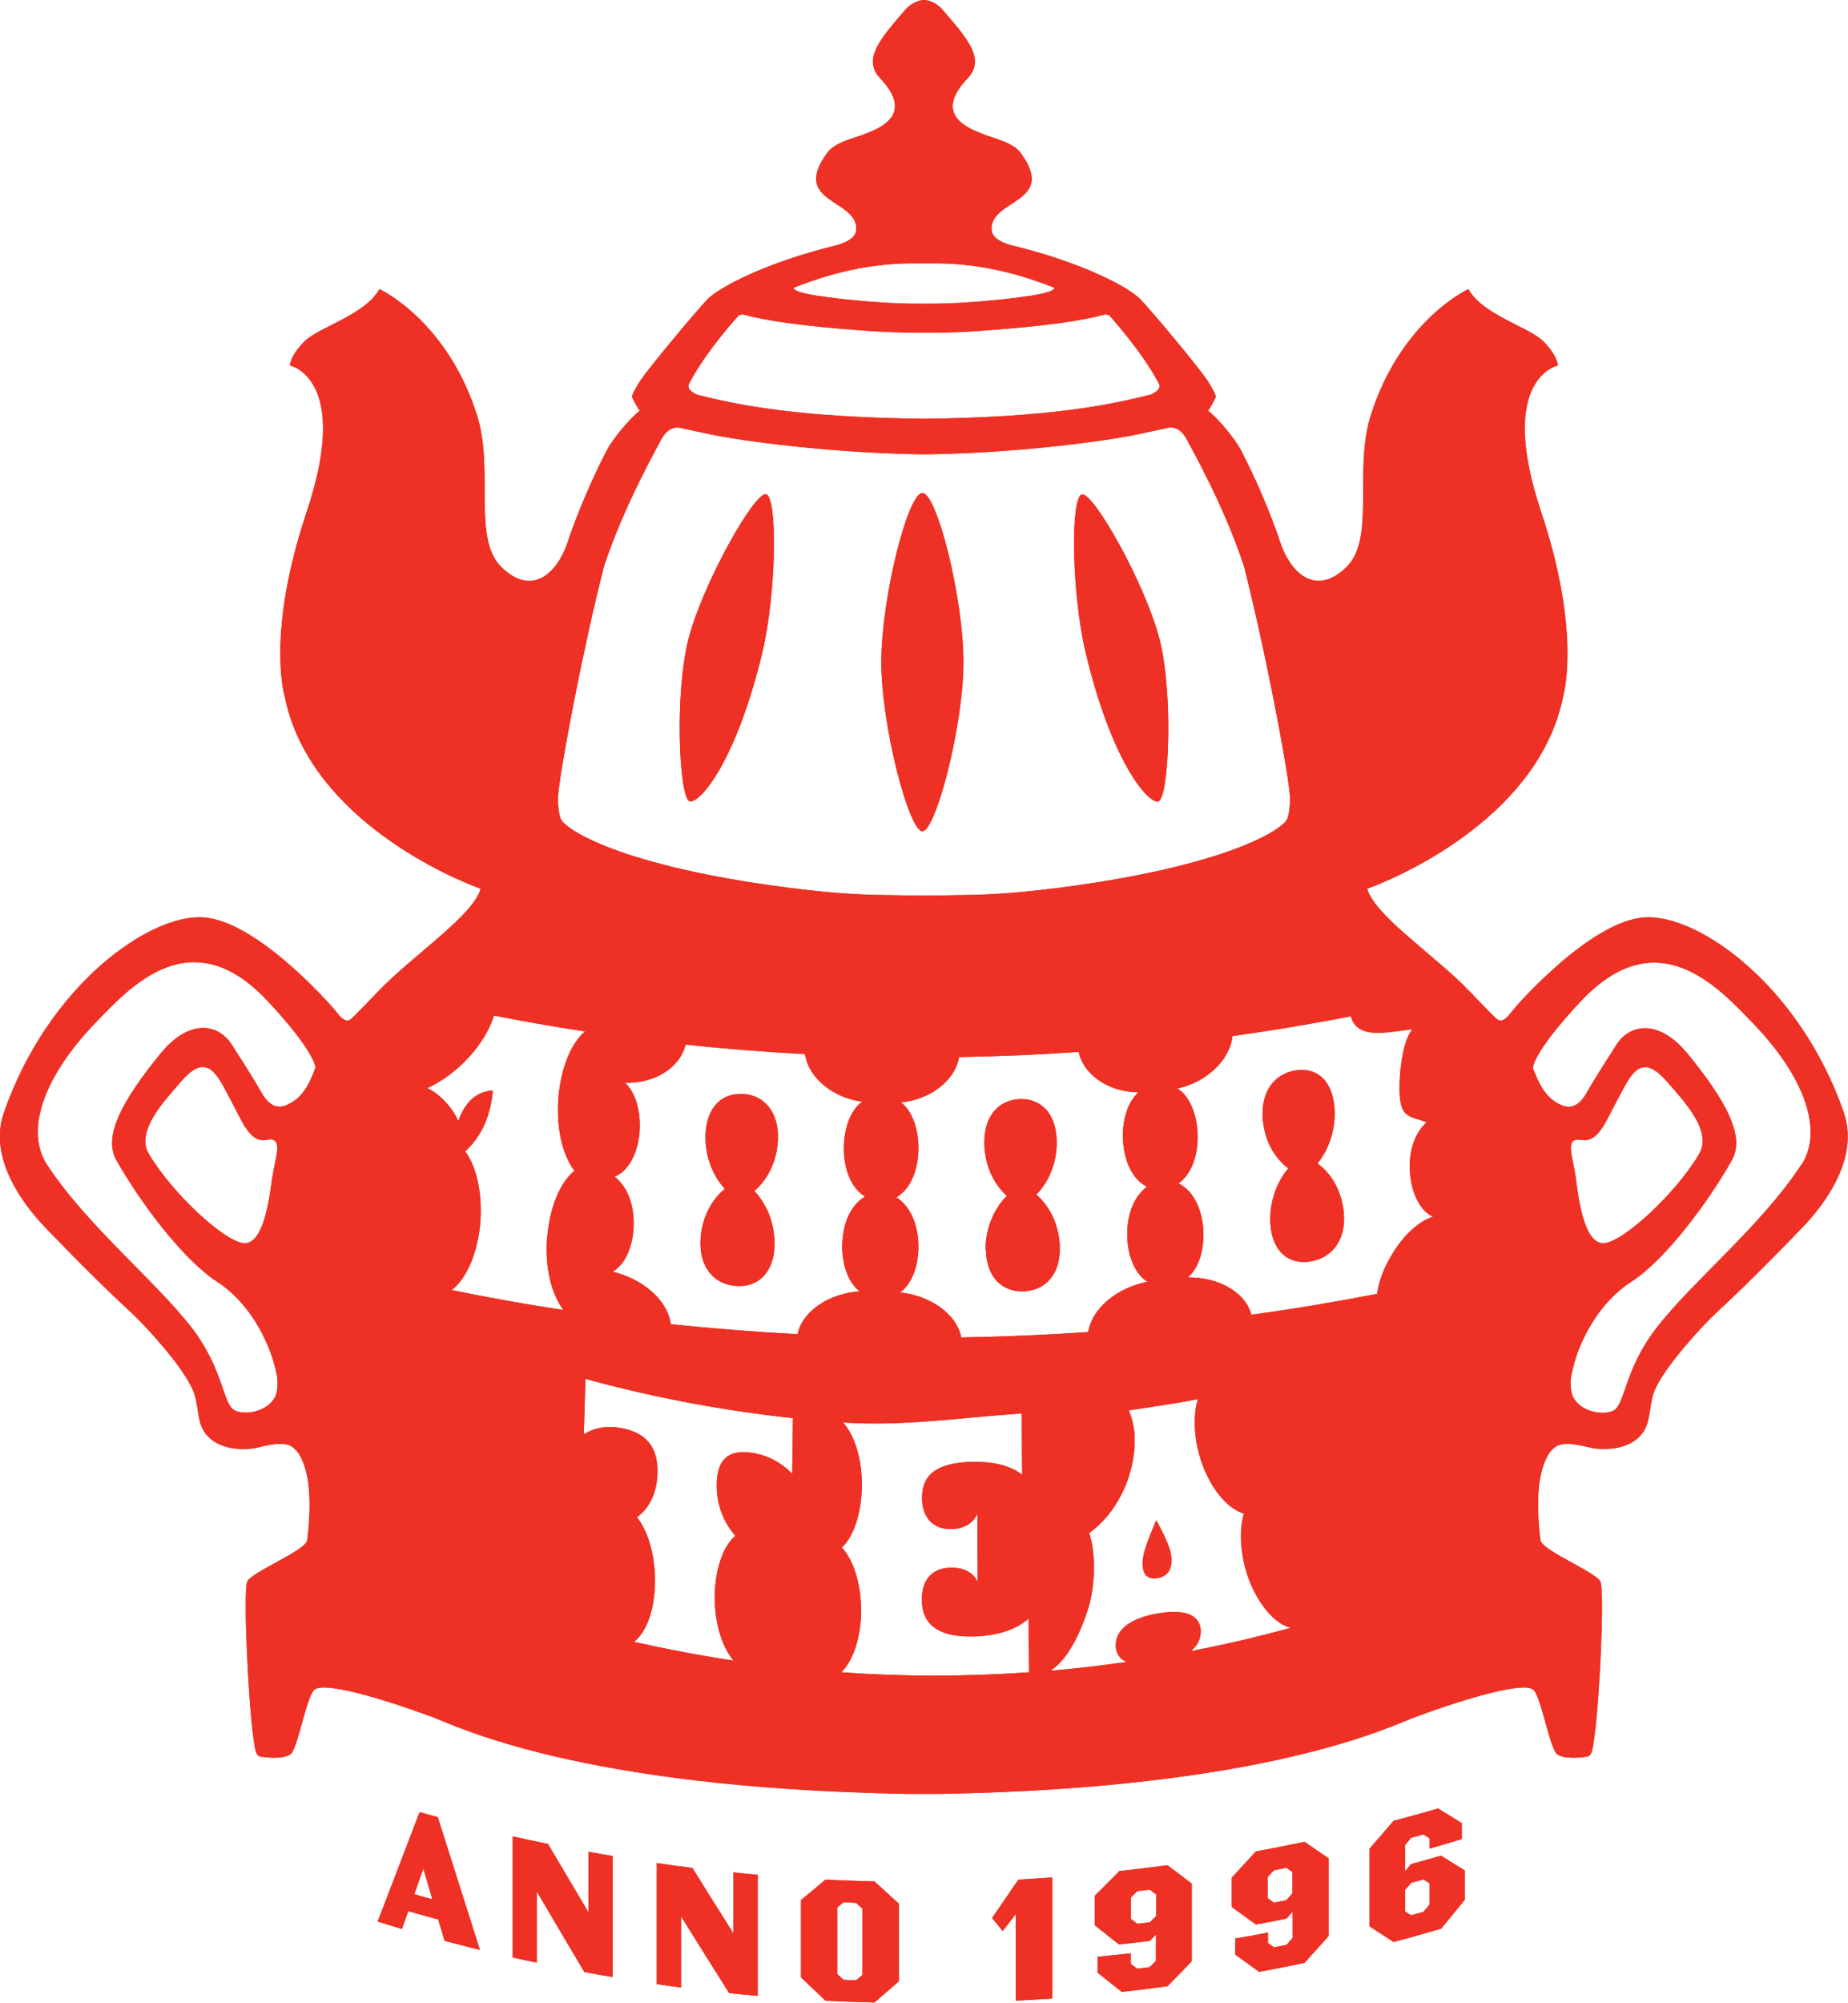 <svg viewBox="0 0 102.62 111.18" version="1.1" xmlns="http://www.w3.org/2000/svg" id="Layer_1">
  
  <defs>
    <style>
      .st0 {
        fill: #ee3124;
      }
    </style>
  </defs>
  <g>
    <path d="M64.2,84.42c-.65,1.5-.76,2.01-.75,2.41.01.67.35.86.83.78.47-.08.79-.38.77-1.03,0-.4-.14-.89-.83-2.16,0,0-.01,0-.02,0Z" class="st0"></path>
    <path d="M54.75,69.38c.02,1.51.89,2.36,2.1,2.31,1.22-.05,2.05-.97,2-2.48-.03-1.07-.46-2.15-1.3-2.89.8-.82,1.16-1.95,1.13-3.02-.05-1.51-.89-2.33-2.06-2.28-1.17.05-1.98.94-1.96,2.45.01,1.07.42,2.17,1.25,2.92-.8.81-1.19,1.93-1.18,2.99Z" class="st0"></path>
    <path d="M51.22,46.15c.74,0,2.28-5.84,2.28-9.39s-1.47-9.39-2.28-9.39-2.28,5.84-2.28,9.39,1.54,9.39,2.28,9.39Z" class="st0"></path>
    <path d="M38.29,44.49c.59.13,2.61-2.26,4.05-8.3.77-3.24.85-8.61.2-8.75-.65-.14-3.53,4.99-4.31,8.04-.78,3.05-.52,8.87.07,9Z" class="st0"></path>
    <path d="M64.32,44.49c.59-.13.85-5.95.07-9-.78-3.05-3.67-8.18-4.31-8.04-.65.14-.57,5.51.2,8.75,1.43,6.04,3.46,8.43,4.05,8.3Z" class="st0"></path>
    <path d="M102.4,61.79c-2.47-7.11-8.12-11.06-11.08-10.86-3.02.2-7.14,4.94-7.24,5.07-.23.26-.61.91-.99.55-.11-.1-.7-.69-1.46-1.49-1.87-1.97-5.29-4.21-5.71-5.72,2.29-.84,9.62-4.24,10.89-10.72,0,0,1.02-3.46-1.23-10.2-2.49-7.44.93-8.13.93-8.13,0,0,0-.53-.81-1.34-.81-.81-3.35-1.45-4.16-2.9,0,0-3.76,1.72-5.43,7.04-.94,3.01.28,6.81-1.34,8.39-1.8,1.75-3.17.16-3.67-1.35-.53-1.62-1.46-3.76-2.19-5.13,0,0,.4.73,0-.01-.44-.8-1.4-1.88-1.83-2.19,0,0,.13-.12.44-.78,0,0-.03-.21-.45-.86-.45-.71-3.07-3.84-3.73-4.53-.65-.69-3.3-2.09-7.25-3.03-.62-.18-1.02-.47-1.03-.87-.05-1.7,3.67-1.45,1.61-4.25-.44-.6-1.54-.8-2.14-1.06-.66-.27-2.77-1-.81-3.06,1.01-1.06.05-2.17-1.39-3.83C52.04.18,51.57,0,51.31,0c-.26,0-.73.18-1.03.53-1.43,1.66-2.4,2.77-1.39,3.83,1.95,2.06-.16,2.79-.81,3.06-.6.25-1.7.45-2.14,1.06-2.06,2.8,1.66,2.55,1.61,4.25-.01.4-.41.68-1.03.87-3.95.95-6.59,2.35-7.25,3.03-.65.69-3.27,3.82-3.73,4.53-.42.65-.45.86-.45.86.31.66.44.78.44.78-.43.32-1.39,1.39-1.83,2.19-.4.74,0,0,0,.01-.73,1.37-1.66,3.52-2.19,5.13-.5,1.51-1.87,3.11-3.67,1.35-1.62-1.58-.4-5.38-1.34-8.39-1.67-5.32-5.43-7.04-5.43-7.04-.81,1.45-3.35,2.1-4.16,2.9-.81.81-.81,1.34-.81,1.34,0,0,3.42.69.93,8.13-2.26,6.74-1.23,10.2-1.23,10.2,1.27,6.48,8.6,9.88,10.89,10.72-.42,1.51-3.84,3.75-5.71,5.72-.75.79-1.35,1.39-1.46,1.49-.38.36-.76-.3-.99-.55-.1-.12-4.22-4.87-7.24-5.07-2.97-.2-8.62,3.76-11.08,10.86-.85,2.44.99,4.98,2.26,6.31,2.75,2.86,4.2,4.2,4.88,4.83.68.63,2.77,2.88,3.36,4.24.32.73.22,1.63.59,2.25.45.75,1.41,1.13,2.69,1,.36-.03,1.52-.46,2.15-.15.15.07.38.33.38.33.37.52.93,1.76.54,4.9-.07.59-3.19,1.81-3.34,2.33-.21.71.06,6.47.34,8.56.09.64.12,1.08.4,1.13.28.05,1.22.16,1.66-.12.4-.26.89-3.17,1.32-3.58.52-.5,3.79.48,6.51,1.48,1.41.52,8.16,3.96,26.36,4.29.33,0,.66,0,.99,0,.33,0,.66,0,.99,0,18.2-.33,24.94-3.77,26.36-4.29,2.72-1,6-1.98,6.51-1.48.43.42.92,3.33,1.32,3.58.44.28,1.38.17,1.66.12.28-.05.31-.49.4-1.13.29-2.09.56-7.85.34-8.56-.16-.52-3.27-1.74-3.34-2.33-.39-3.14.17-4.38.54-4.9,0,0,.23-.26.38-.33.62-.3,1.79.12,2.15.15,1.27.12,2.24-.25,2.69-1,.38-.63.28-1.53.59-2.25.59-1.36,2.68-3.6,3.36-4.24.68-.63,2.13-1.97,4.88-4.83,1.27-1.32,3.11-3.86,2.26-6.31ZM15.96,61.33c-.45.21-.96.18-1.45-.69-.63-1.11-1.25-2.01-1.63-2.63-.74-1.19-2.38-1.48-3.98.5-2.16,2.65-3.17,4.59-2.44,5.89,1.26,2.25,3.66,5.5,5.6,6.76,1.88,1.21,2.87,3.42,3.17,4.59.03.12.12.41.16.68.08.59-.05,1.01-.11,1.12-.47.88-1.75,1.02-2.25.75-.67-.35-.6-2.26-2.37-4.57-2.02-2.62-5.82-5.67-8.05-9.07-1.22-1.87-.23-4.85,2.71-7.9,1.96-2.03,5.32-5.71,9.55-1.18,2.67,2.86,2.65,3.69,2.65,3.69-.37,1-.76,1.7-1.55,2.05ZM15.12,65.36c-.15,1.06-.43,3.53-1.46,3.66-.98.12-4.08-2.72-5.4-4.97-.75-1.29.94-3,1.77-3.98,1.53-1.79,2.05-.35,2.83,1.09.59,1.09,1.01,2.32,1.97,2.12.96-.2.44,1.01.3,2.07ZM44.08,15.97c2.73-1.08,4.76-1.31,6.34-1.35.17,0,.31,0,.45,0h0s.15,0,.44,0c.29,0,.44,0,.44,0h0c.14,0,.28,0,.45,0,1.58.04,3.61.27,6.34,1.35.01.01.12.19-.96.39-.82.15-3.57.51-6.05.5-.08,0-.15,0-.22,0-.07,0-.14,0-.22,0-2.48.01-5.23-.35-6.05-.5-1.08-.2-.97-.37-.96-.39ZM38.25,21.33c.94-1.84,2.79-3.84,2.79-3.84l.19-.04c2.01.54,4.93.77,7.13.93,1.16.08,2.3.09,2.95.09.65,0,1.79,0,2.95-.09,2.19-.16,5.12-.39,7.13-.93l.19.04s1.84,2,2.79,3.84c0,0,.18.3-.48.58h0c-2.35.59-5.65,1.26-12.58,1.34-6.94-.08-10.23-.74-12.58-1.33h0c-.66-.28-.48-.58-.48-.58ZM31,44.08c.15-1.59,1.33-7.9,2.55-12.68,1.12-3.33,2.77-6.24,3.15-6.97.48-.93,1.14-.66,1.14-.66l1.5.32c1.03.24,5.92,1.02,11.66,1.13.11,0,.2,0,.26,0,0,0,.02,0,.02,0,0,0,.01,0,.03,0,.02,0,.03,0,.03,0,0,0,.02,0,.02,0,.06,0,.15,0,.26,0,5.74-.1,10.64-.89,11.66-1.13l1.5-.32s.66-.28,1.14.66c.38.72,2.03,3.63,3.15,6.97,1.21,4.77,2.4,11.08,2.55,12.68.03.3.02.94-.13,1.36-.22.61-3.38,2.64-12.63,3.84-1.85.24-3.57.39-5.31.41-.15,0-1.66.03-2.24.03-.58,0-2.1-.03-2.24-.03-1.74-.02-3.46-.17-5.31-.41-9.25-1.19-12.41-3.23-12.63-3.84-.15-.42-.16-1.06-.13-1.36ZM49.78,66.47c.84-.5,1.22-1.61,1.22-2.73,0-1.02-.32-2.05-.97-2.54,1.58-.14,3-1.18,3.23-2.52,2.21-.03,4.43-.13,6.64-.28.28,1.32,1.74,2.24,3.32,2.24-.62.55-.91,1.6-.86,2.62.05,1.11.47,2.19,1.33,2.62-.81.61-1.14,1.73-1.09,2.84.04,1.02.42,2.01,1.12,2.44-1.63.31-3.08,1.44-3.29,2.79-2.35.16-4.7.26-7.05.3-.26-1.33-1.76-2.33-3.4-2.5.68-.48,1.02-1.51,1.02-2.53,0-1.11-.38-2.2-1.21-2.74ZM30.38,68.67c-.12,1.5.16,3.07.91,4.06-2.08-.32-4.15-.69-6.21-1.11.92-.71,1.44-2.21,1.58-3.61.14-1.48-.11-3.14-.83-4.09.76-.7,1.38-1.7,1.54-3.38-.86.04-1.55.61-1.92,1.7-.3-.71-1.03-1.52-1.72-1.83,1.76-.82,3.23-2.49,3.7-4.03,1.68.33,3.37.63,5.06.88-.85.72-1.36,2.18-1.48,3.68-.12,1.48.15,3.09.89,4.06-.87.69-1.39,2.19-1.51,3.67ZM43.99,81.82c-.64-.66-1.41-1.05-2.27-1.17-1.34-.19-1.9.44-1.92,1.75-.02,1.15.4,2.15,1.04,2.86-.74.62-1.12,1.96-1.15,3.29-.02,1.35.31,2.75,1.04,3.64-1.85-.28-3.69-.63-5.52-1.04.75-.6,1.13-1.88,1.16-3.22.03-1.33-.29-2.8-1-3.7.66-.47,1.11-1.31,1.14-2.45.03-1.31-.5-2.15-1.82-2.46-.85-.2-1.61-.1-2.27.31.03-1.03.06-2.05.09-3.08,3.79,1.04,7.64,1.76,11.52,2.18-.01,1.03-.02,2.06-.04,3.09ZM44.29,74.07c-2.35-.13-4.7-.31-7.04-.56-.18-1.36-1.61-2.53-3.23-2.91.7-.4,1.1-1.38,1.16-2.39.07-1.11-.24-2.24-1.04-2.88.87-.4,1.31-1.46,1.38-2.57.06-1.02-.2-2.08-.81-2.65,1.58.06,3.06-.81,3.36-2.12,2.21.24,4.42.41,6.63.53.2,1.35,1.6,2.44,3.18,2.64-.66.47-1,1.48-1.02,2.5-.02,1.11.33,2.24,1.17,2.77-.85.51-1.24,1.58-1.26,2.69-.02,1.02.3,2.06.97,2.57-1.65.11-3.16,1.05-3.45,2.37ZM46.71,92.85c.75-.74,1.1-2.13,1.11-3.4,0-1.33-.34-2.73-1.07-3.54.74-.68,1.11-2.15,1.11-3.48,0-1.41-.38-2.7-1.04-3.46,3.3.23,6.62-.28,9.92-.5,0,.96.01,2.45.02,3.41-.64-.53-1.63-.75-2.83-.72-1.96.05-2.73.75-2.73,1.99,0,1.11.62,1.75,1.61,1.74.64,0,1.21-.28,1.45-.83,0,0,.01,0,.02,0,0,1.24,0,2.48.01,3.73,0,0-.01,0-.02,0-.24-.53-.82-.77-1.46-.76-.98.01-1.62.6-1.62,1.77,0,1.3.8,2.11,2.91,2.05,1.34-.04,2.4-.42,3.02-1,0,1,.01,2,.02,2.99-3.47.24-6.95.25-10.42,0ZM66.15,91.66s0-.01,0-.02c.31-.24.54-.64.53-1.1-.02-.72-.62-1.27-2.37-.97-1.79.3-2.36,1.07-2.35,1.77,0,.46.25.78.57.91,0,0,0,.01,0,.02-1.38.2-2.77.36-4.17.48,0,0,0-.01,0-.02.9-.57,1.62-2.01,2.06-3.41.44-1.4.41-3.24.06-4.21,1.42-1,2.57-3.04,2.53-5.28,0-.57-.19-1.24-.33-1.53,1.17-.18,2.69-.39,3.85-.63-.13.34-.2.87-.18,1.45.04,2.22,1.31,4.47,2.72,4.91-.31,1.09-.15,2.58.33,3.78.51,1.27,1.36,2.31,2.24,2.55,0,0,0,.01,0,.02-1.82.5-3.66.93-5.5,1.28ZM76.47,71.83c-2.32.45-4.65.84-6.98,1.16-.34-1.29-1.89-2.1-3.53-2.07.65-.56.92-1.62.86-2.64-.07-1.11-.51-2.14-1.37-2.58.81-.6,1.11-1.76,1.05-2.86-.06-1.02-.45-2-1.12-2.41,1.57-.33,2.92-1.55,3.06-2.91,2.2-.31,4.39-.67,6.57-1.1.36,1.28,1.86.91,3.43.72-.59.62-.8,2.81-.7,3.82.11,1.1.6,1.02,1.48,1.34-.77.71-1.03,1.86-.91,2.96.11,1.01.54,1.95,1.26,2.29-1.6.51-2.97,2.91-3.09,4.28ZM100.02,64.67c-2.22,3.4-6.03,6.45-8.05,9.07-1.78,2.31-1.71,4.21-2.37,4.57-.51.27-1.78.13-2.25-.75-.06-.12-.19-.53-.11-1.12.04-.27.13-.55.16-.68.29-1.18,1.29-3.38,3.17-4.59,1.94-1.25,4.34-4.51,5.6-6.76.74-1.31-.28-3.24-2.44-5.89-1.6-1.97-3.24-1.69-3.98-.5-.38.62-1,1.52-1.63,2.63-.49.87-1,.89-1.45.69-.79-.36-1.18-1.06-1.55-2.05,0,0-.02-.84,2.65-3.69,4.23-4.52,7.59-.85,9.55,1.18,2.95,3.05,3.93,6.03,2.71,7.9ZM87.79,63.28c.96.2,1.38-1.04,1.97-2.12.78-1.43,1.3-2.87,2.83-1.09.83.97,2.52,2.68,1.77,3.98-1.31,2.25-4.42,5.09-5.4,4.97-1.04-.13-1.32-2.6-1.46-3.66-.14-1.06-.66-2.27.3-2.07Z" class="st0"></path>
    <path d="M73.16,64.59c.74-.91,1.03-2.09.94-3.15-.14-1.5-1.02-2.21-2.18-2.01-1.15.19-1.91,1.17-1.8,2.68.08,1.06.55,2.11,1.42,2.75-.75.9-1.07,2.06-.99,3.13.11,1.5,1.02,2.24,2.23,2.04,1.21-.2,1.98-1.22,1.84-2.72-.1-1.06-.59-2.09-1.46-2.72Z" class="st0"></path>
    <path d="M41.28,60.74c-1.16-.09-2.02.69-2.1,2.2-.05,1.06.29,2.21,1.07,3.06-.85.7-1.3,1.77-1.35,2.84-.07,1.51.74,2.46,1.96,2.55,1.22.1,2.1-.72,2.15-2.23.03-1.07-.33-2.2-1.12-3.04.84-.72,1.27-1.8,1.31-2.87.05-1.51-.75-2.43-1.91-2.52Z" class="st0"></path>
    <path d="M23.3,100.6c-.78,2.04-1.55,4.06-2.33,6.08.45.14.9.27,1.35.41.12-.33.23-.66.35-.99.55.16,1.11.31,1.66.46.12.4.24.79.36,1.19.65.17,1.31.34,1.96.5-.78-2.45-1.56-4.9-2.34-7.37-.34-.09-.68-.19-1.02-.28ZM23.01,105.15c.17-.47.33-.94.5-1.41.17.57.33,1.13.5,1.7-.33-.09-.67-.18-1-.28Z" class="st0"></path>
    <path d="M32.68,106.17c-.75-1.26-1.5-2.53-2.25-3.8-.65-.13-1.31-.28-1.96-.42v6.72c.44.1.89.2,1.34.29v-3.95c.88,1.5,1.76,2.99,2.64,4.47.52.1,1.05.19,1.57.28v-6.72c-.45-.08-.9-.15-1.34-.24v3.36Z" class="st0"></path>
    <path d="M40.72,107.32c-.76-1.2-1.52-2.4-2.27-3.62-.66-.08-1.32-.17-1.98-.27v6.72c.45.07.9.13,1.35.19v-3.95c.89,1.43,1.78,2.85,2.67,4.26.53.06,1.06.11,1.59.15v-6.72c-.45-.04-.9-.08-1.36-.13v3.36Z" class="st0"></path>
    <path d="M45.84,104.35c-.45.38-.91.76-1.36,1.13,0,1.43,0,2.87,0,4.3.45.43.91.86,1.36,1.29.91.05,1.81.08,2.72.1.45-.39.91-.79,1.36-1.18v-4.3c-.45-.41-.91-.82-1.36-1.24-.91-.02-1.81-.06-2.72-.1ZM47.89,109.64c-.12.1-.23.2-.35.3-.23,0-.47-.02-.7-.03-.12-.11-.23-.21-.35-.32v-3.69c.12-.1.23-.19.35-.29.23,0,.47.02.7.03.12.11.23.21.35.32v3.69Z" class="st0"></path>
    <path d="M55.09,106.48c.2.24.39.48.59.72.24-.31.49-.62.73-.94v4.81c.67-.03,1.35-.08,2.02-.12v-6.72c-.63.04-1.25.08-1.88.12-.49.71-.97,1.42-1.46,2.13Z" class="st0"></path>
    <path d="M62.14,103.9c-.45.45-.9.9-1.35,1.35v1.63c.45.36.9.72,1.35,1.07.57-.06,1.14-.13,1.71-.2.11-.12.23-.23.34-.35v1.46c-.12.12-.23.23-.35.35-.23.03-.46.06-.7.08-.12-.09-.23-.18-.35-.27v-.58c-.61.07-1.23.13-1.84.19v.89c.45.36.9.71,1.34,1.06.85-.09,1.69-.2,2.54-.31.45-.46.9-.92,1.35-1.39v-4.31c-.45-.34-.9-.68-1.35-1.02-.9.12-1.81.23-2.71.33ZM64.2,106.37c-.12.12-.23.23-.35.35-.23.03-.46.06-.7.08-.12-.09-.23-.18-.35-.27v-1.19c.12-.12.23-.23.35-.35.23-.03.46-.06.7-.08.12.09.23.18.35.26v1.19Z" class="st0"></path>
    <path d="M69.73,102.79c-.44.49-.89.97-1.33,1.45v1.63c.45.33.9.65,1.34.97.57-.1,1.13-.21,1.7-.33.11-.12.22-.25.34-.38v1.46c-.11.13-.23.25-.34.38-.23.05-.46.09-.69.14-.11-.08-.23-.16-.34-.24v-.58c-.61.12-1.21.23-1.82.33v.89c.45.32.89.64,1.33.96.84-.16,1.68-.32,2.52-.5.45-.49.89-.99,1.34-1.49v-4.31c-.44-.3-.89-.61-1.34-.92-.89.19-1.79.37-2.69.53ZM71.77,105.11c-.11.13-.23.25-.34.38-.23.05-.46.09-.69.14-.11-.08-.23-.16-.34-.24v-1.19c.11-.12.23-.25.34-.37.23-.04.46-.09.69-.14.11.08.23.16.34.24v1.19Z" class="st0"></path>
    <path d="M78.35,103.49c-.11.13-.22.27-.33.4v-1.46c.11-.13.23-.27.34-.4.23-.06.45-.13.68-.19.11.07.23.14.34.21v.58c.6-.17,1.19-.35,1.79-.53v-.89c-.44-.27-.87-.54-1.31-.81-.83.24-1.65.47-2.48.69-.44.52-.88,1.03-1.33,1.54v4.31c.44.29.89.58,1.33.87.89-.23,1.77-.48,2.65-.74.44-.53.87-1.07,1.31-1.6v-1.63c-.44-.27-.88-.54-1.32-.82-.56.16-1.11.32-1.67.47ZM79.38,105.74c-.11.13-.23.27-.34.4-.23.06-.45.13-.68.19-.11-.07-.23-.14-.34-.21v-1.19c.11-.13.23-.27.34-.4.23-.06.45-.13.68-.19.11.07.23.14.34.21v1.19Z" class="st0"></path>
  </g>
  <g>
    <path d="M64.2,84.42c-.65,1.5-.76,2.01-.75,2.41.01.67.35.86.83.78.47-.08.79-.38.77-1.03,0-.4-.14-.89-.83-2.16,0,0-.01,0-.02,0Z" class="st0"></path>
    <path d="M54.75,69.38c.02,1.51.89,2.36,2.1,2.31,1.22-.05,2.05-.97,2-2.48-.03-1.07-.46-2.15-1.3-2.89.8-.82,1.16-1.95,1.13-3.02-.05-1.51-.89-2.33-2.06-2.28-1.17.05-1.98.94-1.96,2.45.01,1.07.42,2.17,1.25,2.92-.8.81-1.19,1.93-1.18,2.99Z" class="st0"></path>
    <path d="M51.22,46.15c.74,0,2.28-5.84,2.28-9.39s-1.47-9.39-2.28-9.39-2.28,5.84-2.28,9.39,1.54,9.39,2.28,9.39Z" class="st0"></path>
    <path d="M38.29,44.49c.59.13,2.61-2.26,4.05-8.3.77-3.24.85-8.61.2-8.75-.65-.14-3.53,4.99-4.31,8.04-.78,3.05-.52,8.87.07,9Z" class="st0"></path>
    <path d="M64.32,44.49c.59-.13.85-5.95.07-9-.78-3.05-3.67-8.18-4.31-8.04-.65.14-.57,5.51.2,8.75,1.43,6.04,3.46,8.43,4.05,8.3Z" class="st0"></path>
    <path d="M102.4,61.79c-2.47-7.11-8.12-11.06-11.08-10.86-3.02.2-7.14,4.94-7.24,5.07-.23.26-.61.91-.99.55-.11-.1-.7-.69-1.46-1.49-1.87-1.97-5.29-4.21-5.71-5.72,2.29-.84,9.62-4.24,10.89-10.72,0,0,1.02-3.46-1.23-10.2-2.49-7.44.93-8.13.93-8.13,0,0,0-.53-.81-1.34-.81-.81-3.35-1.45-4.16-2.9,0,0-3.76,1.72-5.43,7.04-.94,3.01.28,6.81-1.34,8.39-1.8,1.75-3.17.16-3.67-1.35-.53-1.62-1.46-3.76-2.19-5.13,0,0,.4.73,0-.01-.44-.8-1.4-1.88-1.83-2.19,0,0,.13-.12.44-.78,0,0-.03-.21-.45-.86-.45-.71-3.07-3.84-3.73-4.53-.65-.69-3.3-2.09-7.25-3.03-.62-.18-1.02-.47-1.03-.87-.05-1.7,3.67-1.45,1.61-4.25-.44-.6-1.54-.8-2.14-1.06-.66-.27-2.77-1-.81-3.06,1.01-1.06.05-2.17-1.39-3.83C52.04.18,51.57,0,51.31,0c-.26,0-.73.18-1.03.53-1.43,1.66-2.4,2.77-1.39,3.83,1.95,2.06-.16,2.79-.81,3.06-.6.25-1.7.45-2.14,1.06-2.06,2.8,1.66,2.55,1.61,4.25-.01.4-.41.68-1.03.87-3.95.95-6.59,2.35-7.25,3.03-.65.69-3.27,3.82-3.73,4.53-.42.65-.45.86-.45.86.31.66.44.78.44.78-.43.32-1.39,1.39-1.83,2.19-.4.74,0,0,0,.01-.73,1.37-1.66,3.52-2.19,5.13-.5,1.51-1.87,3.11-3.67,1.35-1.62-1.58-.4-5.38-1.34-8.39-1.67-5.32-5.43-7.04-5.43-7.04-.81,1.45-3.35,2.1-4.16,2.9-.81.81-.81,1.34-.81,1.34,0,0,3.42.69.93,8.13-2.26,6.74-1.23,10.2-1.23,10.2,1.27,6.48,8.6,9.88,10.89,10.72-.42,1.51-3.84,3.75-5.71,5.72-.75.79-1.35,1.39-1.46,1.49-.38.36-.76-.3-.99-.55-.1-.12-4.22-4.87-7.24-5.07-2.97-.2-8.62,3.76-11.08,10.86-.85,2.44.99,4.98,2.26,6.31,2.75,2.86,4.2,4.2,4.88,4.83.68.63,2.77,2.88,3.36,4.24.32.73.22,1.63.59,2.25.45.75,1.41,1.13,2.69,1,.36-.03,1.52-.46,2.15-.15.15.07.38.33.38.33.37.52.93,1.76.54,4.9-.07.59-3.19,1.81-3.34,2.33-.21.71.06,6.47.34,8.56.09.64.12,1.08.4,1.13.28.05,1.22.16,1.66-.12.4-.26.89-3.17,1.32-3.58.52-.5,3.79.48,6.51,1.48,1.41.52,8.16,3.96,26.36,4.29.33,0,.66,0,.99,0,.33,0,.66,0,.99,0,18.2-.33,24.94-3.77,26.36-4.29,2.72-1,6-1.98,6.51-1.48.43.42.92,3.33,1.32,3.58.44.28,1.38.17,1.66.12.28-.05.31-.49.4-1.13.29-2.09.56-7.85.34-8.56-.16-.52-3.27-1.74-3.34-2.33-.39-3.14.17-4.38.54-4.9,0,0,.23-.26.38-.33.62-.3,1.79.12,2.15.15,1.27.12,2.24-.25,2.69-1,.38-.63.28-1.53.59-2.25.59-1.36,2.68-3.6,3.36-4.24.68-.63,2.13-1.97,4.88-4.83,1.27-1.32,3.11-3.86,2.26-6.31ZM15.96,61.33c-.45.21-.96.18-1.45-.69-.63-1.11-1.25-2.01-1.63-2.63-.74-1.19-2.38-1.48-3.98.5-2.16,2.65-3.17,4.59-2.44,5.89,1.26,2.25,3.66,5.5,5.6,6.76,1.88,1.21,2.87,3.42,3.17,4.59.03.12.12.41.16.68.08.59-.05,1.01-.11,1.12-.47.88-1.75,1.02-2.25.75-.67-.35-.6-2.26-2.37-4.57-2.02-2.62-5.82-5.67-8.05-9.07-1.22-1.87-.23-4.85,2.71-7.9,1.96-2.03,5.32-5.71,9.55-1.18,2.67,2.86,2.65,3.69,2.65,3.69-.37,1-.76,1.7-1.55,2.05ZM15.12,65.36c-.15,1.06-.43,3.53-1.46,3.66-.98.12-4.08-2.72-5.4-4.97-.75-1.29.94-3,1.77-3.98,1.53-1.79,2.05-.35,2.83,1.09.59,1.09,1.01,2.32,1.97,2.12.96-.2.44,1.01.3,2.07ZM44.08,15.97c2.73-1.08,4.76-1.31,6.34-1.35.17,0,.31,0,.45,0h0s.15,0,.44,0c.29,0,.44,0,.44,0h0c.14,0,.28,0,.45,0,1.58.04,3.61.27,6.34,1.35.01.01.12.19-.96.39-.82.15-3.57.51-6.05.5-.08,0-.15,0-.22,0-.07,0-.14,0-.22,0-2.48.01-5.23-.35-6.05-.5-1.08-.2-.97-.37-.96-.39ZM38.25,21.33c.94-1.84,2.79-3.84,2.79-3.84l.19-.04c2.01.54,4.93.77,7.13.93,1.16.08,2.3.09,2.95.09.65,0,1.79,0,2.95-.09,2.19-.16,5.12-.39,7.13-.93l.19.04s1.84,2,2.79,3.84c0,0,.18.3-.48.58h0c-2.35.59-5.65,1.26-12.58,1.34-6.94-.08-10.23-.74-12.58-1.33h0c-.66-.28-.48-.58-.48-.58ZM31,44.08c.15-1.59,1.33-7.9,2.55-12.68,1.12-3.33,2.77-6.24,3.15-6.97.48-.93,1.14-.66,1.14-.66l1.5.32c1.03.24,5.92,1.02,11.66,1.13.11,0,.2,0,.26,0,0,0,.02,0,.02,0,0,0,.01,0,.03,0,.02,0,.03,0,.03,0,0,0,.02,0,.02,0,.06,0,.15,0,.26,0,5.74-.1,10.64-.89,11.66-1.13l1.5-.32s.66-.28,1.14.66c.38.72,2.03,3.63,3.15,6.97,1.21,4.77,2.4,11.08,2.55,12.68.03.3.02.94-.13,1.36-.22.61-3.38,2.64-12.63,3.84-1.85.24-3.57.39-5.31.41-.15,0-1.66.03-2.24.03-.58,0-2.1-.03-2.24-.03-1.74-.02-3.46-.17-5.31-.41-9.25-1.19-12.41-3.23-12.63-3.84-.15-.42-.16-1.06-.13-1.36ZM49.78,66.47c.84-.5,1.22-1.61,1.22-2.73,0-1.02-.32-2.05-.97-2.54,1.58-.14,3-1.18,3.23-2.52,2.21-.03,4.43-.13,6.64-.28.28,1.32,1.74,2.24,3.32,2.24-.62.55-.91,1.6-.86,2.62.05,1.11.47,2.19,1.33,2.62-.81.61-1.14,1.73-1.09,2.84.04,1.02.42,2.01,1.12,2.44-1.63.31-3.08,1.44-3.29,2.79-2.35.16-4.7.26-7.05.3-.26-1.33-1.76-2.33-3.4-2.5.68-.48,1.02-1.51,1.02-2.53,0-1.11-.38-2.2-1.21-2.74ZM30.38,68.67c-.12,1.5.16,3.07.91,4.06-2.08-.32-4.15-.69-6.21-1.11.92-.71,1.44-2.21,1.58-3.61.14-1.48-.11-3.14-.83-4.09.76-.7,1.38-1.7,1.54-3.38-.86.04-1.55.61-1.92,1.7-.3-.71-1.03-1.52-1.72-1.83,1.76-.82,3.23-2.49,3.7-4.03,1.68.33,3.37.63,5.06.88-.85.72-1.36,2.18-1.48,3.68-.12,1.48.15,3.09.89,4.06-.87.69-1.39,2.19-1.51,3.67ZM43.99,81.82c-.64-.66-1.41-1.05-2.27-1.17-1.34-.19-1.9.44-1.92,1.75-.02,1.15.4,2.15,1.04,2.86-.74.62-1.12,1.96-1.15,3.29-.02,1.35.31,2.75,1.04,3.64-1.85-.28-3.69-.63-5.52-1.04.75-.6,1.13-1.88,1.16-3.22.03-1.33-.29-2.8-1-3.7.66-.47,1.11-1.31,1.14-2.45.03-1.31-.5-2.15-1.82-2.46-.85-.2-1.61-.1-2.27.31.03-1.03.06-2.05.09-3.08,3.79,1.04,7.64,1.76,11.52,2.18-.01,1.03-.02,2.06-.04,3.09ZM44.29,74.07c-2.35-.13-4.7-.31-7.04-.56-.18-1.36-1.61-2.53-3.23-2.91.7-.4,1.1-1.38,1.16-2.39.07-1.11-.24-2.24-1.04-2.88.87-.4,1.31-1.46,1.38-2.57.06-1.02-.2-2.08-.81-2.65,1.58.06,3.06-.81,3.36-2.12,2.21.24,4.42.41,6.63.53.2,1.35,1.6,2.44,3.18,2.64-.66.47-1,1.48-1.02,2.5-.02,1.11.33,2.24,1.17,2.77-.85.51-1.24,1.58-1.26,2.69-.02,1.02.3,2.06.97,2.57-1.65.11-3.16,1.05-3.45,2.37ZM46.71,92.85c.75-.74,1.1-2.13,1.11-3.4,0-1.33-.34-2.73-1.07-3.54.74-.68,1.11-2.15,1.11-3.48,0-1.41-.38-2.7-1.04-3.46,3.3.23,6.62-.28,9.92-.5,0,.96.01,2.45.02,3.41-.64-.53-1.63-.75-2.83-.72-1.96.05-2.73.75-2.73,1.99,0,1.11.62,1.75,1.61,1.74.64,0,1.21-.28,1.45-.83,0,0,.01,0,.02,0,0,1.24,0,2.48.01,3.73,0,0-.01,0-.02,0-.24-.53-.82-.77-1.46-.76-.98.01-1.62.6-1.62,1.77,0,1.3.8,2.11,2.91,2.05,1.34-.04,2.4-.42,3.02-1,0,1,.01,2,.02,2.99-3.47.24-6.95.25-10.42,0ZM66.15,91.66s0-.01,0-.02c.31-.24.54-.64.53-1.1-.02-.72-.62-1.27-2.37-.97-1.79.3-2.36,1.07-2.35,1.77,0,.46.25.78.57.91,0,0,0,.01,0,.02-1.38.2-2.77.36-4.17.48,0,0,0-.01,0-.02.9-.57,1.62-2.01,2.06-3.41.44-1.4.41-3.24.06-4.21,1.42-1,2.57-3.04,2.53-5.28,0-.57-.19-1.24-.33-1.53,1.17-.18,2.69-.39,3.85-.63-.13.34-.2.87-.18,1.45.04,2.22,1.31,4.47,2.72,4.91-.31,1.09-.15,2.58.33,3.78.51,1.27,1.36,2.31,2.24,2.55,0,0,0,.01,0,.02-1.82.5-3.66.93-5.5,1.28ZM76.47,71.83c-2.32.45-4.65.84-6.98,1.16-.34-1.29-1.89-2.1-3.53-2.07.65-.56.92-1.62.86-2.64-.07-1.11-.51-2.14-1.37-2.58.81-.6,1.11-1.76,1.05-2.86-.06-1.02-.45-2-1.12-2.41,1.57-.33,2.92-1.55,3.06-2.91,2.2-.31,4.39-.67,6.57-1.1.36,1.28,1.86.91,3.43.72-.59.62-.8,2.81-.7,3.82.11,1.1.6,1.02,1.48,1.34-.77.71-1.03,1.86-.91,2.96.11,1.01.54,1.95,1.26,2.29-1.6.51-2.97,2.91-3.09,4.28ZM100.02,64.67c-2.22,3.4-6.03,6.45-8.05,9.07-1.78,2.31-1.71,4.21-2.37,4.57-.51.27-1.78.13-2.25-.75-.06-.12-.19-.53-.11-1.12.04-.27.13-.55.16-.68.29-1.18,1.29-3.38,3.17-4.59,1.94-1.25,4.34-4.51,5.6-6.76.74-1.31-.28-3.24-2.44-5.89-1.6-1.97-3.24-1.69-3.98-.5-.38.62-1,1.52-1.63,2.63-.49.87-1,.89-1.45.69-.79-.36-1.18-1.06-1.55-2.05,0,0-.02-.84,2.65-3.69,4.23-4.52,7.59-.85,9.55,1.18,2.95,3.05,3.93,6.03,2.71,7.9ZM87.79,63.28c.96.2,1.38-1.04,1.97-2.12.78-1.43,1.3-2.87,2.83-1.09.83.97,2.52,2.68,1.77,3.98-1.31,2.25-4.42,5.09-5.4,4.97-1.04-.13-1.32-2.6-1.46-3.66-.14-1.06-.66-2.27.3-2.07Z" class="st0"></path>
    <path d="M73.16,64.59c.74-.91,1.03-2.09.94-3.15-.14-1.5-1.02-2.21-2.18-2.01-1.15.19-1.91,1.17-1.8,2.68.08,1.06.55,2.11,1.42,2.75-.75.9-1.07,2.06-.99,3.13.11,1.5,1.02,2.24,2.23,2.04,1.21-.2,1.98-1.22,1.84-2.72-.1-1.06-.59-2.09-1.46-2.72Z" class="st0"></path>
    <path d="M41.28,60.74c-1.16-.09-2.02.69-2.1,2.2-.05,1.06.29,2.21,1.07,3.06-.85.7-1.3,1.77-1.35,2.84-.07,1.51.74,2.46,1.96,2.55,1.22.1,2.1-.72,2.15-2.23.03-1.07-.33-2.2-1.12-3.04.84-.72,1.27-1.8,1.31-2.87.05-1.51-.75-2.43-1.91-2.52Z" class="st0"></path>
    <path d="M23.3,100.6c-.78,2.04-1.55,4.06-2.33,6.08.45.14.9.27,1.35.41.12-.33.23-.66.35-.99.55.16,1.11.31,1.66.46.12.4.24.79.36,1.19.65.17,1.31.34,1.96.5-.78-2.45-1.56-4.9-2.34-7.37-.34-.09-.68-.19-1.02-.28ZM23.01,105.15c.17-.47.33-.94.5-1.41.17.57.33,1.13.5,1.7-.33-.09-.67-.18-1-.28Z" class="st0"></path>
    <path d="M32.68,106.17c-.75-1.26-1.5-2.53-2.25-3.8-.65-.13-1.31-.28-1.96-.42v6.72c.44.1.89.2,1.34.29v-3.95c.88,1.5,1.76,2.99,2.64,4.47.52.1,1.05.19,1.57.28v-6.72c-.45-.08-.9-.15-1.34-.24v3.36Z" class="st0"></path>
    <path d="M40.72,107.32c-.76-1.2-1.52-2.4-2.27-3.62-.66-.08-1.32-.17-1.98-.27v6.72c.45.07.9.13,1.35.19v-3.95c.89,1.43,1.78,2.85,2.67,4.26.53.06,1.06.11,1.59.15v-6.72c-.45-.04-.9-.08-1.36-.13v3.36Z" class="st0"></path>
    <path d="M45.84,104.35c-.45.38-.91.76-1.36,1.13,0,1.43,0,2.87,0,4.3.45.43.91.86,1.36,1.29.91.05,1.81.08,2.72.1.45-.39.91-.79,1.36-1.18v-4.3c-.45-.41-.91-.82-1.36-1.24-.91-.02-1.81-.06-2.72-.1ZM47.89,109.64c-.12.1-.23.2-.35.3-.23,0-.47-.02-.7-.03-.12-.11-.23-.21-.35-.32v-3.69c.12-.1.23-.19.35-.29.23,0,.47.02.7.03.12.11.23.21.35.32v3.69Z" class="st0"></path>
    <path d="M55.09,106.48c.2.24.39.48.59.72.24-.31.49-.62.73-.94v4.81c.67-.03,1.35-.08,2.02-.12v-6.72c-.63.04-1.25.08-1.88.12-.49.71-.97,1.42-1.46,2.13Z" class="st0"></path>
    <path d="M62.14,103.9c-.45.45-.9.9-1.35,1.35v1.63c.45.36.9.72,1.35,1.07.57-.06,1.14-.13,1.71-.2.11-.12.23-.23.34-.35v1.46c-.12.12-.23.23-.35.35-.23.03-.46.06-.7.08-.12-.09-.23-.18-.35-.27v-.58c-.61.07-1.23.13-1.84.19v.89c.45.36.9.71,1.34,1.06.85-.09,1.69-.2,2.54-.31.45-.46.9-.92,1.35-1.39v-4.31c-.45-.34-.9-.68-1.35-1.02-.9.12-1.81.23-2.71.33ZM64.2,106.37c-.12.12-.23.23-.35.35-.23.03-.46.06-.7.08-.12-.09-.23-.18-.35-.27v-1.19c.12-.12.23-.23.35-.35.23-.03.46-.06.7-.08.12.09.23.18.35.26v1.19Z" class="st0"></path>
    <path d="M69.73,102.79c-.44.49-.89.97-1.33,1.45v1.63c.45.33.9.65,1.34.97.57-.1,1.13-.21,1.7-.33.11-.12.22-.25.34-.38v1.46c-.11.13-.23.25-.34.38-.23.05-.46.09-.69.14-.11-.08-.23-.16-.34-.24v-.58c-.61.12-1.21.23-1.82.33v.89c.45.32.89.64,1.33.96.84-.16,1.68-.32,2.52-.5.45-.49.89-.99,1.34-1.49v-4.31c-.44-.3-.89-.61-1.34-.92-.89.19-1.79.37-2.69.53ZM71.77,105.11c-.11.13-.23.25-.34.38-.23.05-.46.09-.69.14-.11-.08-.23-.16-.34-.24v-1.19c.11-.12.23-.25.34-.37.23-.04.46-.09.69-.14.11.08.23.16.34.24v1.19Z" class="st0"></path>
    <path d="M78.35,103.49c-.11.13-.22.27-.33.4v-1.46c.11-.13.23-.27.34-.4.23-.06.45-.13.68-.19.11.07.23.14.34.21v.58c.6-.17,1.19-.35,1.79-.53v-.89c-.44-.27-.87-.54-1.31-.81-.83.24-1.65.47-2.48.69-.44.52-.88,1.03-1.33,1.54v4.31c.44.29.89.58,1.33.87.89-.23,1.77-.48,2.65-.74.44-.53.87-1.07,1.31-1.6v-1.63c-.44-.27-.88-.54-1.32-.82-.56.16-1.11.32-1.67.47ZM79.38,105.74c-.11.13-.23.27-.34.4-.23.06-.45.13-.68.19-.11-.07-.23-.14-.34-.21v-1.19c.11-.13.23-.27.34-.4.23-.06.45-.13.68-.19.11.07.23.14.34.21v1.19Z" class="st0"></path>
  </g>
</svg>